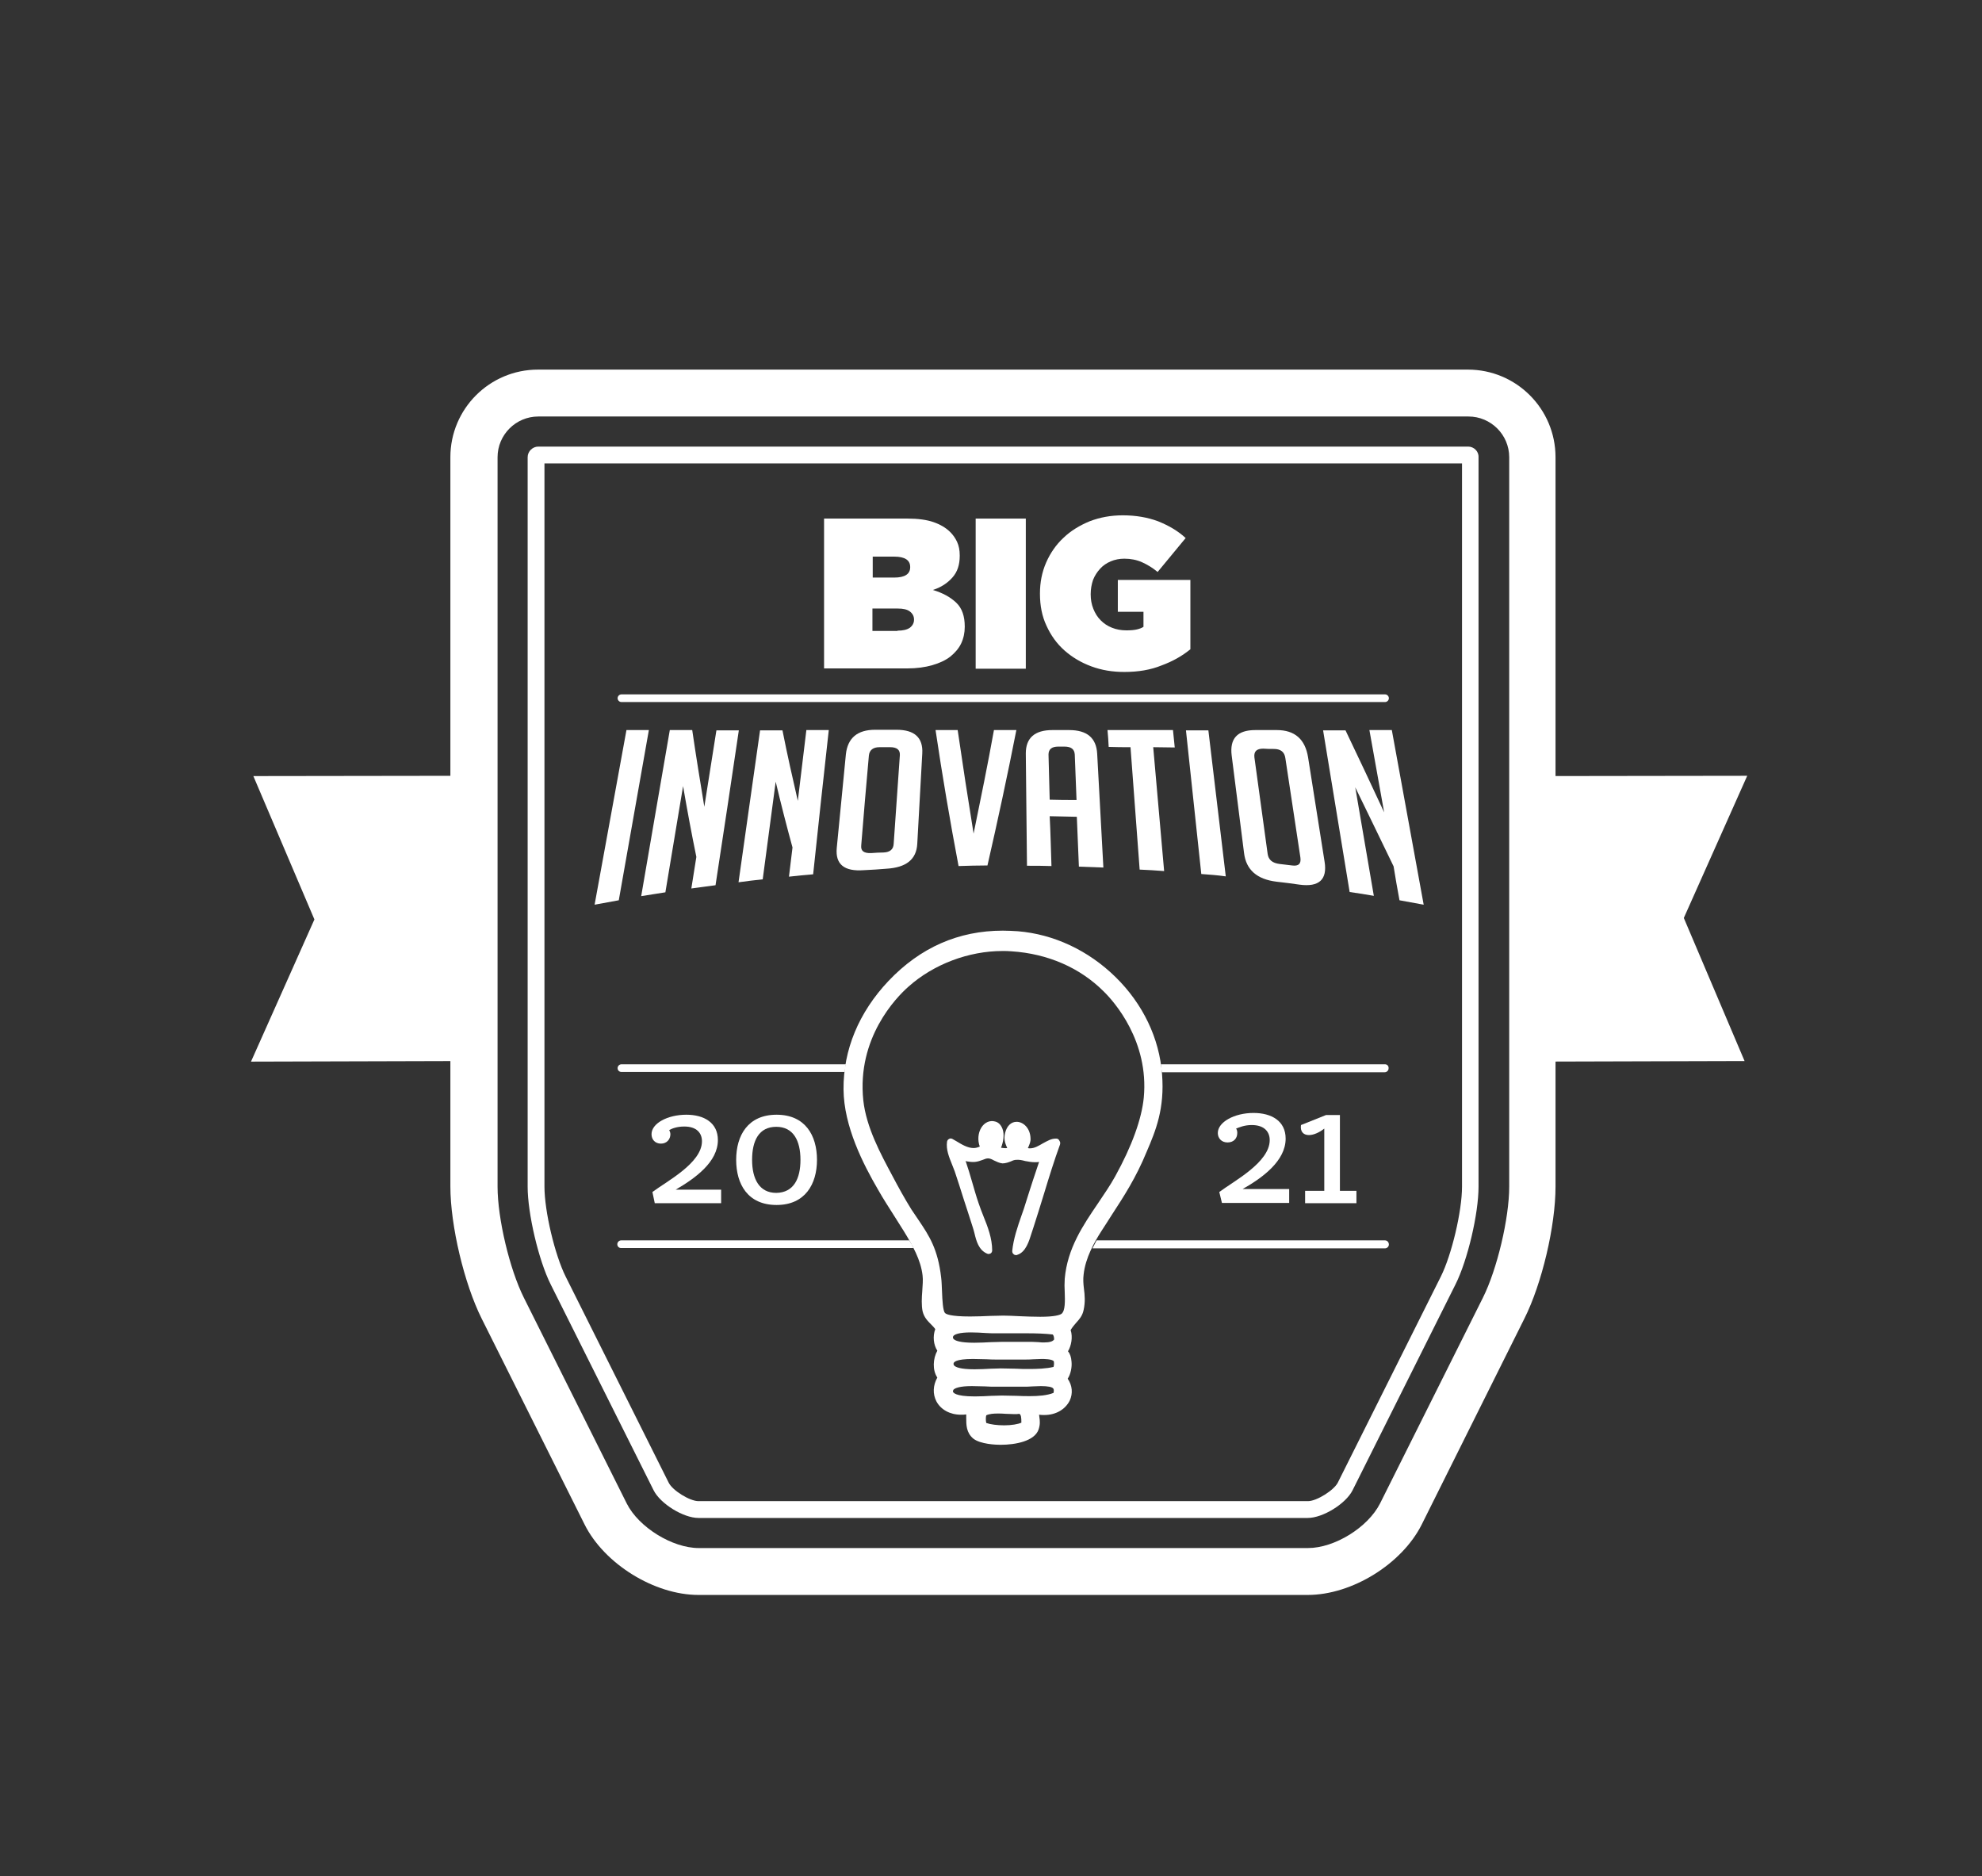 <?xml version="1.0" encoding="utf-8"?>
<!-- Generator: Adobe Illustrator 25.4.1, SVG Export Plug-In . SVG Version: 6.00 Build 0)  -->
<svg version="1.1" id="Layer_1" xmlns="http://www.w3.org/2000/svg" xmlns:xlink="http://www.w3.org/1999/xlink" x="0px" y="0px"
	 viewBox="0 0 672 636" style="enable-background:new 0 0 672 636;" xml:space="preserve">
<rect x="0" y="0" width="672" height="636" fill="#333333" stroke="none"/>
<style type="text/css">
	.st0{display:none;fill:#492D8C;}
	.st1{fill:#FFFFFF;}
</style>
<rect x="-209" y="-208" class="st0" width="1387.5" height="1036.5"/>
<g>
	<path class="st1" d="M308.3,420.5h-97.7c-0.7,0-1.3,0.6-1.3,1.3c0,0.8,0.6,1.3,1.3,1.3h99.1C309.4,422.3,308.9,421.4,308.3,420.5z"
		/>
	<path class="st1" d="M469.6,420.5h-97.8c-0.5,0.9-0.9,1.8-1.4,2.7h99.2c0.7,0,1.3-0.6,1.3-1.3C470.9,421.1,470.3,420.5,469.6,420.5
		z"/>
</g>
<g>
	<path class="st1" d="M286.8,360.8h-76.1c-0.7,0-1.3,0.6-1.3,1.3c0,0.8,0.6,1.3,1.3,1.3h75.7C286.5,362.6,286.6,361.7,286.8,360.8z"
		/>
	<path class="st1" d="M469.6,360.8h-76c0.1,0.9,0.2,1.8,0.3,2.7h75.6c0.7,0,1.3-0.6,1.3-1.3C470.9,361.4,470.3,360.8,469.6,360.8z"
		/>
</g>
<g>
	<polygon class="st1" points="591.5,359.7 570.9,311.2 592.4,263 521,263.1 520.1,359.9 	"/>
</g>
<g>
	<polygon class="st1" points="85.9,263.1 106.6,311.7 85.1,359.9 156.5,359.7 157.3,263 	"/>
</g>
<g>
	<path class="st1" d="M469.6,238H210.7c-0.7,0-1.3-0.6-1.3-1.3c0-0.7,0.6-1.3,1.3-1.3h258.9c0.7,0,1.3,0.6,1.3,1.3
		C470.9,237.4,470.3,238,469.6,238L469.6,238z"/>
</g>
<g>
	<path class="st1" d="M443.4,540.7H236.8c-14.9,0-31.9-10.5-38.6-23.9L163.3,447c-5.9-11.8-10.6-31.5-10.6-44.8V155
		c0-16.4,13.3-29.7,29.7-29.7h315.3c16.4,0,29.7,13.3,29.7,29.7v247.3c0,13.3-4.6,32.9-10.6,44.8L482,516.9
		C475.3,530.2,458.4,540.7,443.4,540.7z M182.5,141.2c-7.6,0-13.8,6.2-13.8,13.8v247.3c0,10.8,4.1,28,8.9,37.6l34.9,69.8
		c4,8,15.4,15.1,24.4,15.1h206.6c9,0,20.3-7,24.4-15.1l34.9-69.8c4.8-9.6,8.9-26.9,8.9-37.6V155c0-7.6-6.2-13.8-13.8-13.8H182.5z"/>
</g>
<g>
	<path class="st1" d="M495.7,157.1v245.2c0,8.3-3.5,23.1-7.2,30.5l-34.9,69.8c-1.3,2.6-7.2,6.3-10.1,6.3H236.8
		c-2.9,0-8.8-3.6-10.1-6.3l-34.9-69.8c-3.7-7.4-7.2-22.2-7.2-30.5V157.1H495.7L495.7,157.1z M497.8,151.4H182.5
		c-1.9,0-3.6,1.6-3.6,3.6v247.3c0,9.1,3.7,24.9,7.8,33.1l34.9,69.8c2.3,4.6,10.1,9.4,15.2,9.4h206.6c5.1,0,12.9-4.8,15.2-9.4
		l34.9-69.8c4.1-8.2,7.8-23.9,7.8-33.1V155C501.4,153,499.7,151.4,497.8,151.4L497.8,151.4z"/>
</g>
<path class="st1" d="M394,364.2c-0.9-12.2-6.5-23.9-15.8-33c-9.2-9-20.9-14.5-33.1-15.5c-1.7-0.1-3.4-0.2-5.1-0.2
	c-15,0-28,5.7-38.8,17.1c-10,10.6-15.3,23.3-15.2,36.7c0.1,12.6,6.7,25.4,11.7,34c1.7,3,3.7,6.1,5.8,9.4c1,1.5,1.9,3.1,2.9,4.6
	c3,4.9,5.8,9.8,6.4,15.1c0.2,1.5,0,3.4-0.1,5.2c-0.2,2.4-0.3,4.9,0.1,6.9c0.5,2.1,1.7,3.3,2.9,4.5c0.5,0.5,1,1,1.4,1.6
	c-0.9,2.4-0.6,5.3,0.7,7.3c-1.5,2.7-1.7,6.6,0,9.1c-1.5,2.7-1.6,5.6-0.3,8.1c1.5,2.8,4.6,4.5,8.3,4.5l0,0c0.6,0,1.2,0,1.8-0.1
	c0,0.4,0,0.8,0,1.2c0,2.3,0,5,2.4,7c2.4,1.9,7.7,2.1,9.2,2.1c5.3,0,11.5-1.3,12.9-5.1c0.6-1.7,0.5-3,0.3-4.3c0-0.3-0.1-0.5-0.1-0.8
	c0.6,0.1,1.2,0.1,1.8,0.1c3.9,0,7.1-1.9,8.6-4.9c1.1-2.4,0.9-5.1-0.7-7.4c1-1.5,1.5-3.9,1.3-5.8c-0.1-1.5-0.5-2.7-1.2-3.5
	c1.1-1.8,1.7-4.8,0.9-7.2c0.6-1,1.3-1.8,1.9-2.5c1-1.1,2.1-2.3,2.5-4.3c0.6-2.7,0.4-5,0.1-7.3c-0.2-1.6-0.3-3.2-0.1-4.7
	c0.6-5.7,3.7-11.1,6-14.7c1.2-1.8,2.3-3.6,3.4-5.3c4.3-6.6,8.4-12.9,12-21.7C391.9,383.2,394.9,375.8,394,364.2z M346.3,482.3
	c-1.1,0.5-3.3,0.9-5.8,0.9c-2.4,0-4.7-0.3-6.1-0.8c-0.2-0.7-0.2-2.1,0-2.6c1-0.5,2.6-0.6,3.8-0.6c0.9,0,1.9,0,2.8,0.1
	c1,0,2,0.1,2.9,0.1c0.6,0,1.2,0,1.7-0.1C346.2,479.6,346.3,480.5,346.3,482.3z M357.2,472.2c-2.2,0.9-5.3,1.1-7.9,1.1
	c-1.5,0-3,0-4.6-0.1c-1.6,0-3.4-0.1-5.1-0.1c-0.9,0-2.1,0.1-3.5,0.1c-1.7,0.1-3.7,0.2-5.6,0.2c-6.9,0-7.3-1.4-7.4-1.6
	c0-0.4,0.1-0.5,0.2-0.7c0.5-0.5,2-1.2,6.2-1.2c1.5,0,3.1,0.1,4.5,0.1c1.3,0.1,2.4,0.1,3.4,0.1h9.5c1,0,2.1,0,3.2-0.1
	c1,0,1.9-0.1,2.8-0.1c2.4,0,3.8,0.3,4.2,0.8C357.4,471.1,357.3,471.6,357.2,472.2z M357.2,463.4c-2.5,0.6-5.6,0.7-8.3,0.7
	c-1.5,0-3,0-4.5-0.1c-1.7,0-3.4-0.1-5.1-0.1c-0.9,0-2.1,0.1-3.4,0.1c-1.7,0.1-3.7,0.2-5.5,0.2c-5,0-6.5-0.8-6.9-1.3
	c-0.2-0.2-0.2-0.4-0.2-0.6c0-0.5,0.7-1.6,6.6-1.6c1.5,0,3.1,0.1,4.6,0.1c1.3,0.1,2.6,0.1,3.6,0.1h9.1c1.1,0,2.2,0,3.2-0.1
	c1,0,1.9-0.1,2.7-0.1c0.9,0,3.6,0,4.2,0.8C357.4,462.2,357.4,462.7,357.2,463.4z M357.4,454.1c-0.5,0.7-1.6,1-3.4,1
	c-0.6,0-1.2,0-1.9-0.1c-0.7,0-1.4-0.1-2.2-0.1h-10.3c-0.9,0-2.2,0.1-3.6,0.1c-1.8,0.1-3.8,0.2-5.7,0.2c-4.8,0-6.5-0.7-7-1.3
	c-0.2-0.2-0.2-0.4-0.2-0.6c0.1-1,2.3-1.6,6.1-1.6c1.6,0,3.4,0.1,4.9,0.2c1.3,0.1,2.5,0.1,3.4,0.1c2.1,0,4.1,0,5.9,0
	c1.6,0,3.2,0,4.7,0c3.1,0,6.3,0.1,8.8,0.4C357.3,452.7,357.4,453.5,357.4,454.1z M387.8,372.1c-0.7,7.2-4,16.4-9.7,26.7
	c-1.7,3.1-3.8,6.1-5.8,9.1c-5.1,7.5-10.4,15.3-11.3,25.6c-0.1,1.5-0.1,3.1,0,4.6c0.1,2.9,0.2,6.3-1.1,7.3c-0.6,0.4-2.3,1-7.2,1
	c-2.3,0-4.7-0.1-7.1-0.2c-2-0.1-4-0.2-5.5-0.2c-1.1,0-2.6,0.1-4.3,0.1c-2.1,0.1-4.6,0.2-6.9,0.2c-6.6,0-8.2-0.8-8.5-1.2
	c-0.7-0.7-0.9-4.4-1-7.1c-0.1-1.7-0.1-3.4-0.3-4.9c-1.1-9.7-4.1-14.2-7.6-19.4c-0.8-1.2-1.6-2.4-2.5-3.7c-2.3-3.7-4.5-7.7-6.5-11.5
	c-3.9-7.3-8.8-16.3-9.8-25.5c-2.2-21.1,11.1-34.8,15.3-38.5c8.5-7.6,20.4-12.1,31.9-12.1c1,0,2,0,3,0.1c12.4,0.8,23.3,5.6,31.3,13.6
	C377.8,339.6,389.6,353,387.8,372.1z"/>
<path class="st1" d="M358.2,386c-0.1,0-0.2,0-0.3,0c-1.5,0-2.8,0.8-4.3,1.6c-1.4,0.8-2.8,1.7-4.4,1.7c-0.2,0-0.5,0-0.7-0.1
	c0.1-0.1,0.1-0.3,0.2-0.4c0.3-0.8,0.8-1.7,0.7-2.9c-0.1-3.5-2.5-5.6-4.7-5.6c-1.9,0-3.3,1.4-3.9,3.7c-0.6,2.3,0.1,3.8,0.7,5.2
	c-0.6,0.1-1.4,0-2.1-0.1c0.8-2,1.2-4.5,0.5-6.4c-0.5-1.3-1.3-2.2-2.5-2.5c-1.8-0.5-3.6,0.3-4.7,2.1c-1.1,1.8-1.3,4.3-0.5,6.4
	c-0.7,0.3-1.4,0.5-2.1,0.5c-2,0-4-1.2-5.8-2.3c-0.5-0.3-1-0.6-1.4-0.8c-0.4-0.2-0.8-0.2-1.1,0c-0.4,0.2-0.6,0.5-0.7,0.9
	c-0.4,2.7,0.7,5.3,1.7,7.8c0.3,0.8,0.6,1.6,0.9,2.3c1,3.1,2.1,6.3,3,9.3c1,3.1,2.1,6.4,3.1,9.6c0.2,0.6,0.4,1.3,0.6,2.1
	c0.6,2.5,1.4,5.7,4.3,6.9c0.4,0.2,0.8,0.1,1.2-0.1c0.3-0.2,0.5-0.6,0.5-1c0-4.1-1.5-8-3-11.7c-0.6-1.4-1.1-2.9-1.6-4.3
	c-0.8-2.3-1.5-4.8-2.2-7.2c-0.7-2.4-1.4-4.8-2.2-7.1c0.1,0,0.2,0,0.3,0.1c0.8,0.1,1.7,0.3,2.9,0.2c0.9-0.1,1.8-0.4,2.6-0.7
	c0.7-0.3,1.3-0.5,1.8-0.5l0,0c0.6,0,1.3,0.3,2,0.7c0.9,0.4,1.8,0.9,2.9,1c1.1,0,2.1-0.4,2.9-0.7c0.6-0.3,1.2-0.5,1.7-0.5
	c1-0.1,2,0.1,3.1,0.4c1.1,0.2,2.2,0.4,3.3,0.4c0.5,0,1,0,1.4-0.1c-0.7,2.1-1.4,4.2-2.1,6.3c-0.8,2.4-1.6,5-2.4,7.5
	c-0.4,1.4-0.9,2.8-1.4,4.2c-1.4,4-2.8,8.1-3.2,12.2c0,0.4,0.1,0.8,0.5,1.1c0.2,0.2,0.5,0.3,0.8,0.3c0.1,0,0.2,0,0.4-0.1
	c2.9-0.9,4-4.6,4.9-7.5c0.2-0.5,0.3-1,0.5-1.5c1.2-3.8,2.5-7.8,3.7-11.8c1.7-5.6,3.5-11.4,5.4-16.6c0.1-0.4,0.1-0.8-0.1-1.1
	C359,386.2,358.6,386,358.2,386z"/>
<g>
	<path class="st1" d="M279.2,175.8h28.5c3.5,0,6.5,0.4,8.8,1.2c2.3,0.8,4.2,1.9,5.7,3.4c0.9,0.9,1.7,2,2.3,3.3
		c0.6,1.3,0.9,2.8,0.9,4.6v0.1c0,3.1-0.8,5.5-2.5,7.4c-1.7,1.9-3.8,3.3-6.6,4.2c3.3,1,5.9,2.4,7.9,4.3c2,1.9,2.9,4.6,2.9,8.1v0.1
		c0,2-0.4,3.9-1.2,5.6c-0.8,1.7-2.1,3.2-3.7,4.5c-1.7,1.3-3.7,2.2-6.1,2.9c-2.4,0.7-5.3,1.1-8.5,1.1h-28.2V175.8z M303.2,195.8
		c3.6,0,5.4-1.2,5.4-3.5v-0.1c0-2.3-1.8-3.5-5.4-3.5h-7.3v7.1H303.2z M304.3,213.8c1.8,0,3.2-0.3,4.2-1c0.9-0.7,1.4-1.6,1.4-2.7
		v-0.1c0-1.1-0.5-2-1.4-2.7c-0.9-0.7-2.3-1-4.1-1h-8.6v7.6H304.3z"/>
	<path class="st1" d="M330.8,175.8h17v50.9h-17V175.8z"/>
	<path class="st1" d="M381.2,227.8c-4,0-7.7-0.6-11.2-1.9c-3.5-1.3-6.5-3.1-9.1-5.4c-2.6-2.3-4.6-5.1-6.1-8.4
		c-1.5-3.2-2.2-6.8-2.2-10.8v-0.1c0-3.8,0.7-7.3,2.1-10.5c1.4-3.2,3.4-6.1,5.9-8.4c2.5-2.4,5.5-4.2,8.9-5.6c3.4-1.3,7.1-2,11.2-2
		c4.4,0,8.4,0.7,11.9,2c3.5,1.4,6.7,3.2,9.4,5.7l-9.5,11.5c-1.7-1.4-3.5-2.5-5.3-3.3c-1.8-0.8-3.8-1.2-6-1.2c-1.6,0-3.2,0.3-4.6,0.9
		c-1.4,0.6-2.6,1.4-3.6,2.5c-1,1.1-1.8,2.3-2.4,3.8c-0.5,1.5-0.8,3.1-0.8,4.8v0.1c0,1.8,0.3,3.4,0.9,4.9c0.6,1.5,1.4,2.8,2.5,3.9
		c1.1,1.1,2.3,1.9,3.8,2.5c1.5,0.6,3.1,0.9,4.9,0.9c1.5,0,2.6-0.1,3.5-0.3c0.9-0.2,1.7-0.5,2.3-0.9v-5.1H379v-10.8h24.6v23.5
		c-2.8,2.3-6,4.1-9.8,5.5C390.1,227.1,385.9,227.8,381.2,227.8z"/>
</g>
<g>
	<path class="st1" d="M201.6,306.7c3.6-19.7,7.2-39.5,10.8-59.2c2.5,0,5.1,0,7.6,0c-3.4,19.2-6.8,38.5-10.2,57.7
		C207.1,305.7,204.4,306.2,201.6,306.7z"/>
	<path class="st1" d="M238.8,273.5c1.4-8.6,2.7-17.3,4.1-25.9c2.5,0,5.1,0,7.6,0c-2.6,17.5-5.2,35-7.9,52.5
		c-2.7,0.4-5.5,0.7-8.2,1.1c0.6-3.6,1.1-7.1,1.7-10.7c-1.6-7.8-3.1-15.8-4.5-24c-2,12-4,24-6,36c-2.7,0.4-5.5,0.9-8.2,1.3
		c3.2-18.8,6.5-37.6,9.7-56.3c2.5,0,5.1,0,7.6,0C236,256.4,237.4,265,238.8,273.5z"/>
	<path class="st1" d="M270.5,271.5c1-8,1.9-16,2.9-24c2.5,0,5.1,0,7.6,0c-1.8,16.3-3.6,32.6-5.3,48.9c-2.7,0.2-5.5,0.5-8.2,0.8
		c0.4-3.3,0.8-6.6,1.2-9.9c-2-7.3-3.9-14.7-5.7-22.3c-1.5,11-2.9,22.1-4.4,33.1c-2.7,0.3-5.5,0.6-8.2,1c2.4-17.2,4.9-34.4,7.3-51.5
		c2.5,0,5.1,0,7.6,0C266.9,255.7,268.7,263.7,270.5,271.5z"/>
	<path class="st1" d="M292.9,295c-6.7,0.5-9.7-2-9.2-7.5c1-10.6,2.1-21.2,3.1-31.8c0.6-5.5,3.9-8.3,9.9-8.3c2.4,0,4.9,0,7.3,0
		c6.1,0,9,2.7,8.7,8c-0.6,10.2-1.1,20.5-1.7,30.7c-0.3,5.3-3.8,8-10.4,8.4C298.1,294.7,295.5,294.9,292.9,295z M295.4,289.2
		c1.4-0.1,2.8-0.2,4.2-0.2c2.2-0.1,3.3-1.1,3.4-2.9c0.7-10,1.4-20.1,2.1-30.1c0.1-1.8-1-2.7-3.3-2.7c-1.2,0-2.4,0-3.6,0
		c-2.2,0-3.4,1-3.6,2.8c-0.9,10.2-1.8,20.3-2.6,30.5C291.8,288.5,292.9,289.3,295.4,289.2z"/>
	<path class="st1" d="M344.6,247.5c-3,15.3-6.3,30.6-9.8,45.9c-3.3,0-6.5,0.1-9.8,0.2c-2.9-15.3-5.5-30.6-7.8-46.1c2.5,0,5,0,7.5,0
		c1.7,11.7,3.5,23.4,5.4,35.1c2.4-11.7,4.8-23.4,6.9-35.1C339.5,247.5,342,247.5,344.6,247.5z"/>
	<path class="st1" d="M356.5,293.6c-2.8-0.1-5.5-0.1-8.3-0.1c-0.1-12.7-0.3-25.4-0.4-38.1c0-5.2,3-7.9,9-7.9c1.9,0,3.8,0,5.7,0
		c6.1,0,9.2,2.7,9.5,8c0.7,12.9,1.4,25.7,2.1,38.6c-2.8-0.1-5.5-0.2-8.3-0.3c-0.2-5.6-0.5-11.3-0.7-16.9c-3.1-0.1-6.1-0.1-9.2-0.2
		C356.2,282.3,356.3,287.9,356.5,293.6z M365,271.2c-0.2-5.1-0.4-10.3-0.6-15.4c-0.1-1.8-1.2-2.7-3.5-2.7c-0.7,0-1.4,0-2.1,0
		c-2.2,0-3.3,0.9-3.3,2.7c0.1,5.1,0.3,10.2,0.4,15.3C358.9,271.2,362,271.2,365,271.2z"/>
	<path class="st1" d="M391,253.3c1.2,14,2.5,28,3.7,42c-2.8-0.2-5.5-0.4-8.3-0.5c-1-13.8-2.1-27.7-3.1-41.5c-2.5,0-4.9,0-7.4-0.1
		c-0.1-1.9-0.2-3.8-0.4-5.7c7.4,0,14.8,0,22.2,0c0.2,2,0.4,3.9,0.6,5.9C395.9,253.4,393.4,253.3,391,253.3z"/>
	<path class="st1" d="M407.3,296.3c-1.7-16.2-3.5-32.5-5.2-48.7c2.5,0,5.1,0,7.6,0c2,16.5,3.9,33,5.9,49.5
		C412.8,296.7,410.1,296.5,407.3,296.3z"/>
	<path class="st1" d="M432.8,298.9c-6.6-0.8-10.3-4-11-9.7c-1.4-11-2.8-22.1-4.2-33.1c-0.7-5.7,1.9-8.6,8-8.6c2.4,0,4.9,0,7.3,0
		c6.1,0,9.6,3.1,10.6,9.2c1.9,11.8,3.7,23.6,5.6,35.4c1,6.1-1.9,8.7-8.5,7.8C437.9,299.5,435.4,299.2,432.8,298.9z M433.9,292.9
		c1.4,0.2,2.8,0.3,4.2,0.5c2.2,0.3,3.1-0.6,2.8-2.7c-1.7-11.2-3.4-22.5-5.1-33.7c-0.3-2.1-1.6-3.1-3.9-3.1c-1.2,0-2.4,0-3.6-0.1
		c-2.2,0-3.2,0.9-3,2.9c1.5,10.9,3,21.9,4.5,32.8C430.1,291.5,431.4,292.6,433.9,292.9z"/>
	<path class="st1" d="M469.3,275.4c-1.7-9.3-3.3-18.6-5-27.9c2.5,0,5.1,0,7.6,0c3.6,19.7,7.2,39.5,10.8,59.2c-2.7-0.5-5.4-1-8.2-1.5
		c-0.7-3.8-1.4-7.7-2-11.5c-4.4-9.2-8.8-18.1-13-26.8c2.1,12.3,4.2,24.5,6.3,36.8c-2.7-0.5-5.5-0.9-8.2-1.3c-3-18.3-6-36.6-9-54.8
		c2.5,0,5.1,0,7.6,0C460.5,256.6,464.9,265.9,469.3,275.4z"/>
</g>
<path class="st1" d="M221.2,404.1c4.8-3.6,16.8-9.8,16.8-17.2c0-2.7-1.7-5-6-5c-2.5,0-4.2,0.7-5.1,1.2c0.2,0.4,0.4,0.9,0.4,1.4
	c0,1.7-1.2,3.2-3.2,3.2s-3.2-1.4-3.2-3.2c0-3.7,5.5-6.6,11.8-6.6c6,0,10.7,2.7,10.7,8.6c0,7.4-7.6,12.9-14.3,16.8h15.4v4.6H222
	L221.2,404.1z"/>
<path class="st1" d="M249.6,393.2c0-8.3,4-15.3,13.7-15.3c9.7,0,13.7,7,13.7,15.3c0,8.2-4,15.3-13.7,15.3
	C253.5,408.5,249.6,401.4,249.6,393.2z M271.4,393.2c0-6.5-2.4-11.2-8.2-11.2c-5.9,0-8.2,4.7-8.2,11.2c0,6.4,2.4,11.2,8.2,11.2
	C269.1,404.3,271.4,399.6,271.4,393.2z"/>
<path class="st1" d="M413.4,404.1c4.9-3.7,17.1-10,17.1-17.6c0-2.7-1.7-5.1-6.1-5.1c-2.5,0-4.3,0.8-5.3,1.2c0.3,0.4,0.4,0.9,0.4,1.5
	c0,1.8-1.2,3.2-3.3,3.2c-2.1,0-3.3-1.5-3.3-3.2c0-3.7,5.6-6.8,12.1-6.8c6.1,0,10.9,2.7,10.9,8.7c0,7.5-7.7,13.2-14.6,17.1h15.8v4.7
	h-22.8L413.4,404.1z"/>
<path class="st1" d="M442.5,403.7h6.5v-21.1c-1.5,1.2-3.5,2.2-5.2,2.2c-2,0-3-1.3-2.7-3.4l8.5-3.4h4.7v25.7h5.6v4.2h-17.4V403.7z"/>
</svg>

